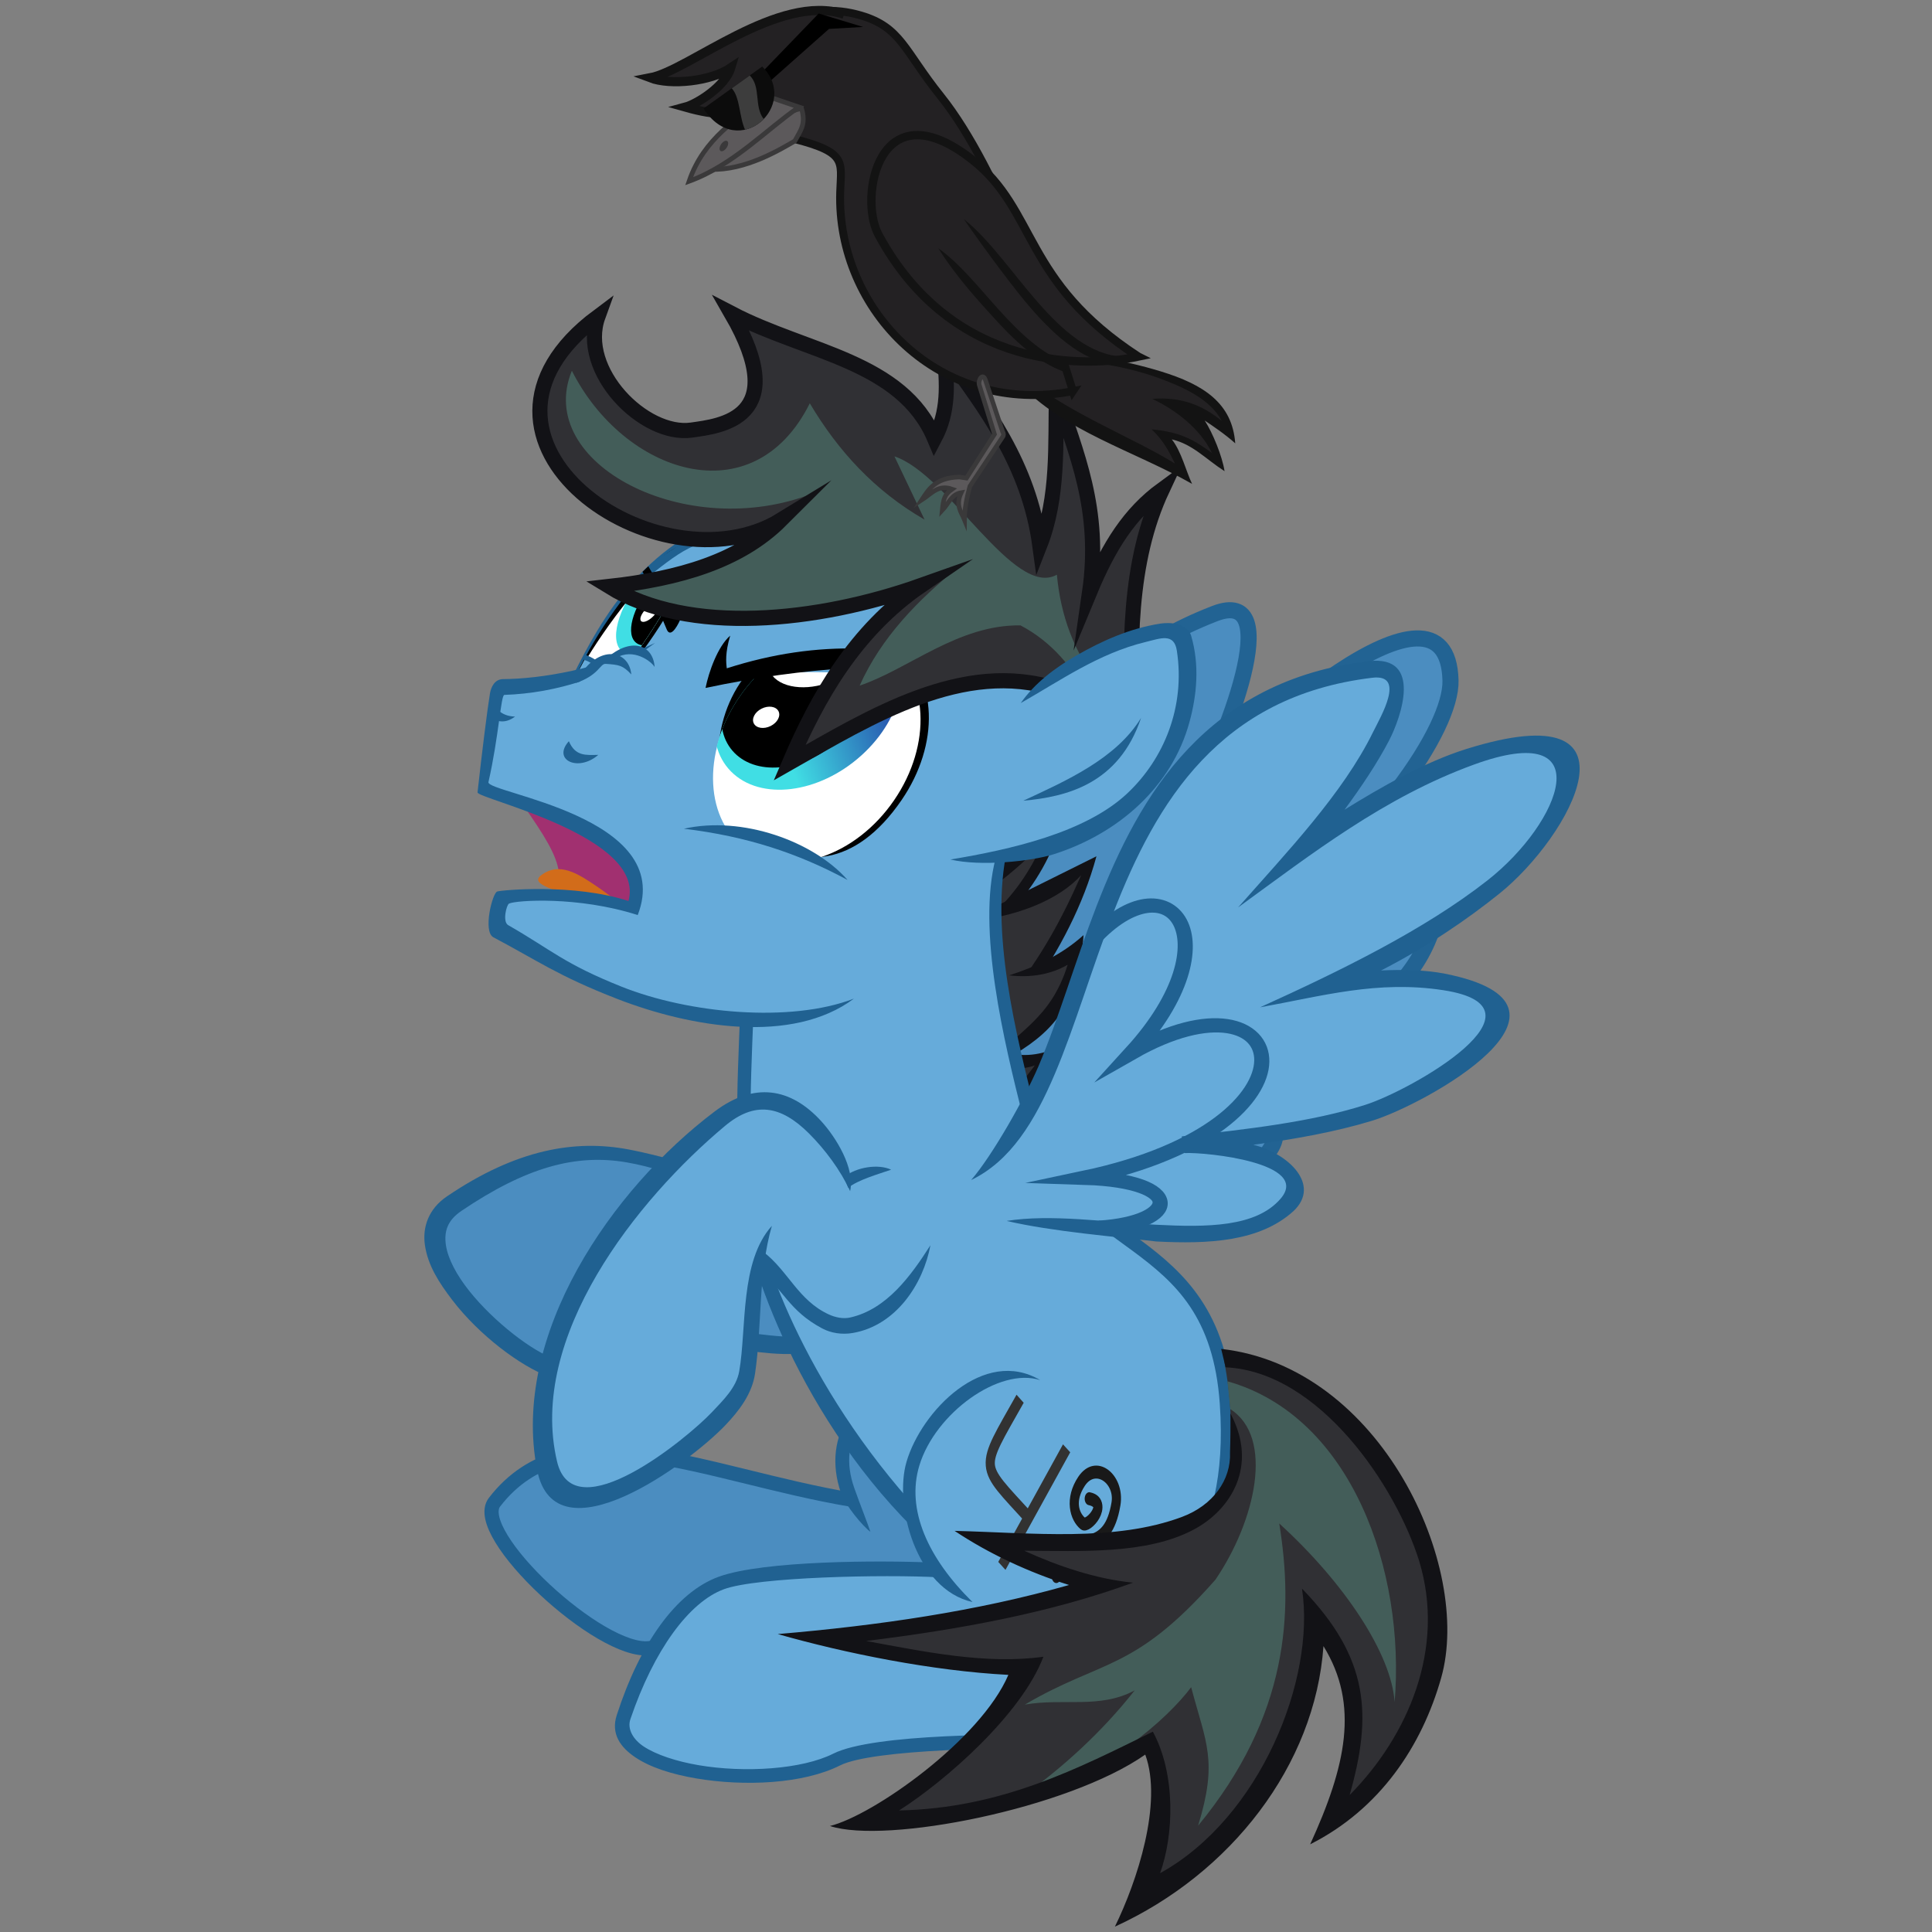 <svg version="1.1" viewBox="0 0 1200 1200" xmlns="http://www.w3.org/2000/svg" xmlns:xlink="http://www.w3.org/1999/xlink">
 <rect x="0" y="0" width="1200" height="1200" fill="#808080" stroke="none"/>
 <defs>
  <clipPath id="b-7-5-2">
   <path d="m2463.2 145.35c-21.262 65.04-79.401 104.83-129.86 88.87-50.455-15.958-74.121-81.62-52.859-146.66s79.401-104.83 129.86-88.87c50.455 15.958 74.121 81.62 52.859 146.66z" style="fill:#fff"/>
  </clipPath>
  <linearGradient id="linearGradient6390-8" x1="2400.9" x2="2435.4" y1="18.617" y2="152" gradientTransform="matrix(.668 .043 -.038 .417 814.92 -116.74)" gradientUnits="userSpaceOnUse" xlink:href="#a-6-5-4"/>
  <linearGradient id="a-6-5-4">
   <stop stop-color="#233ea5" offset="0"/>
   <stop stop-color="#40dee4" offset="1"/>
  </linearGradient>
  <linearGradient id="linearGradient6392-3" x1="2443.1" x2="2364.4" y1="36.151" y2="153.71" gradientTransform="matrix(.989 -.15 .149 .989 -14.774 368.36)" gradientUnits="userSpaceOnUse" xlink:href="#a-6-5-4"/>
  <linearGradient id="linearGradient6914-3-6" x1="-7238.1" x2="-7225.6" y1="2720.9" y2="2780.9" gradientTransform="matrix(1.092 -.008 -.008 1.021 668.61 -113.5)" gradientUnits="userSpaceOnUse">
   <stop stop-color="#a22113" offset="0"/>
   <stop stop-color="#c2a517" offset="1"/>
  </linearGradient>
 </defs>
 <g transform="translate(4129.5 1513.4)">
  <g transform="matrix(.721 0 0 .721 -3772 -2440.5)">
   <path d="m315.35 2325.2c98.669-89.69-33.81-406.69 235.27-510.76 62.425-24.146 10.108 109.05-22.235 168.1 48.319-62.872 222.8-216.29 225.34-110.46 1.003 41.702-65.263 138.4-171.82 215.83 55.286-30.341 170.21-51.443 157.46-6.387-23.71 83.828-135.18 127.96-246.64 169.29 53.74-17.012 130.08-10.201 105 26.159-41.922 60.764-164.56 51.307-237.24 75.904" stroke-miterlimit="20" style="fill:#4b8dc0;stroke-miterlimit:20;stroke-width:13.876;stroke:#226393"/>
   <g transform="matrix(.626 0 0 .626 131.07 901.02)">
    <g transform="matrix(.942 .334 -.334 .942 601.89 -30.82)">
     <path d="m456.74 1704.3c-20.55 46.35-29.63 77.3-70 107.77l-2 125.8c52.31-49.57 87.36-151.77 72-233.57z" style="fill:#121216"/>
     <path d="m445.31 1757.8c-4.05 44.23-12.87 80.65-35.98 123.86-16.3 11.52-34.02 15.57-51.42 21.29 31.93-47.21 64.5-92.17 87.4-145.15z" style="fill:#303034"/>
    </g>
    <path d="m326.32 1876.1c74.444-3.502 105.85-26.002 166.01-65.89-14.532 93.813-103.23 229.78-201.44 276.16" style="fill:#303034"/>
    <path d="m327.39 1882.6c68.478-4.491 129.06-30.056 159.03-63.567-28.963 65.593-54.853 110.81-97.419 166.88-28.785 36.371-60.952 71.355-102.5 91.896 3.009 5.572 5.831 11.863 8.95 17.007 51.178-25.508 89.313-70.588 122.66-117.19 38.091-55.582 70.908-116.58 89.328-184.51" style="fill:#121216"/>
    <path d="m349.66 1964.3c38.286-4.144 105.34-22.563 130.44-41.888-7.946 91.338-68.446 109.03-107.83 149.52 23.247 5.562 49.949 3.015 73.572-3.582-14.28 38.719-104.43 128.32-157.79 238.4" style="fill:#303034"/>
    <path d="m387.37 1957c28.835 3.423 56.918-0.961 80.462-14.628-23.671 75.896-68.868 90.295-114.29 142.44 21.804 0.361 48.884 3.446 69.11-3.877-35.641 45.09-59.08 85.578-85.832 128.36-19.437 32.331-44.551 56.144-58.69 91.914 6.601 3.462 13.541 7.801 19.921 10.739 38.763-73.613 111.4-173.05 173.19-266.81-24.037 18-52.224 24.102-76.473 20.413 58.95-35.214 88.934-76.032 94.881-163.98-29.52 26.718-64.223 43.008-102.27 55.432z" style="fill:#121216"/>
   </g>
   <g transform="matrix(.316 .883 .883 -.316 4789.7 8811.9)">
    <path d="m-8194.1-2329.2c-11.833 36.103-36.823 57.835-67.562 113.16 38.784-30.844 68.65-79.003 78.625-108.5z" style="color:#000000;fill:#206191"/>
    <path d="m-8205.4-2161.6c56.635-42.193 133.5-67.273 161.79-129.64 19.766-43.581-45.862-109.95-56.429-182.14-3.749-25.614 13.579-61.902 0.714-77.143-31.195-36.956-160.23-105.5-176.43-34.286-33.447 147.01 37.425 204.71 101.43 270.37" style="fill:#4b8dc0"/>
    <path d="m-8246-2620.3c-16.665 3.292-30.49 14.527-35.531 34.063-19.397 75.167-9.591 128.8 15.625 171.78 13.777 23.483 68.577 107.98 105.41 107.88-34.953-39.325-71.83-72.651-94.969-113.78-23.139-41.13-26.842-88.222-9.08-157.64 3.857-15.077 12.272-21.564 24.797-24.087 12.525-2.523 29.276 0.017 46.642 5.925 34.732 11.815 72.769 36.463 85.402 53.087 6.104 8.033 2.999 19.709 1.624 28.464-2.084 13.269-5.579 28.356-3.572 42.19 5.198 35.822 25.179 75.048 40.099 106.04 10.368 21.538 26.982 49.435 17.281 71.088-26.653 59.494-97.621 97.479-154.88 132.9 117.77-35.018 158.89-97.328 169.06-126.28 11.063-31.498-4.191-59.486-16.937-85.469-15.336-31.26-33.968-65.434-39.031-100.03-1.624-11.094 1.515-26.214 3.75-40.656 2.054-13.275 3.888-29.599-4.375-39.5-16.902-20.253-56.439-46.82-95.75-59.312-19.22-6.108-37.189-10.286-55.562-6.656z" style="color:#000000;fill:#206191"/>
   </g>
   <g transform="matrix(.748 .122 -.122 .748 718.92 514.61)">
    <path d="m59.832 2878.8c31.23 16.31 46.72 72.97 19.41 81.45-147.46 45.79-302.57-18.23-466.92 32.18-53.61 16.44-222.26-95.67-200.8-135.34 65.93-121.9 229.49-69 399.81-68.06" style="fill:#4b8dc0;stroke-width:16.144;stroke:#206191"/>
    <path d="m-38.978 2621c-146.76-2.04-261.77 127.63-57.89 248.7" style="fill:#4b8dc0"/>
    <path d="m-39.678 2619.4c-81.58 18.33-125.05 27-152.4 83.08-10.35 21.22-10.168 45.969 4.72 73.13 8.585 15.662 21.901 37.994 26.024 45.975-9.417-4.679-33.334-25.417-40.254-38.355-16.581-30.999-16.97-61.63-5.17-87.46 23.6-51.65 87.22-85.57 167.08-76.37z" style="block-progression:tb;color:#000000;fill:#206191"/>
   </g>
   <g transform="matrix(.961 -.014 .014 .961 -3142.7 -5982.8)">
    <path d="m3600.2 9082.6c73.285-34.674 131.6-73.529 124.25-206.58-8.853-160.19-142.7-133.52-172.74-260.62-16.553-70.05-39.43-167.01-23.908-251.01l-226.61 126.76c-6.803 140.29-3.811 310.63 78.45 396.45l76.483 103.93 23.741 54.71z" style="fill:#66abda"/>
    <path d="m3474.6 9022.3c-53.09-5.197-170.33-4.479-205.44 7.997-34.881 12.394-66.851 56.483-89.19 118.92-17.574 49.114 129.08 70.56 190.44 40.772 65.908-31.996 304.96 7.352 313.24-27.438 8.23-34.607 7.175-73.238-5.126-86.391-10.77-11.516-27.411-15.94-49.261-10.266" style="fill:#66abda"/>
    <path d="m3524.7 8384.2c-17.858 64.105 5.128 164.82 21.135 232.56 15.498 65.585 58.5 92.284 96.5 121.28s71.76 59.869 76.094 138.28c3.623 65.556-9.831 108.23-29.469 137.97s-65.752 51.236-91.827 63.093c21.326 6.484 85.826-28.753 101.83-56.468 19.213-33.277 35.168-77.759 31.438-145.25-4.519-81.776-42.135-117.67-80.781-147.16s-77.556-52.981-92.094-114.5c-16.54-69.995-39.734-165.69-22.103-239.06zm-55.799 607.39c-112.44-115.45-158.01-244.75-163.7-293.15-7.629-64.807-1.727-134.14 1.719-203.19l-11.75-4.406c-3.393 69.979-9.848 141.26-1.875 209 6.073 51.592 55.009 199.47 169.03 303.38z" style="color:#000000;fill:#206191"/>
    <path d="m3457.8 9014.7c-45.451-2.632-150.55-4.073-190.89 10.026-38.458 13.445-71.41 59.053-93.02 122.63-5.662 16.655 2.819 28.838 16.009 38.015 13.464 9.367 32.787 15.761 54.453 19.76 43.332 7.998 95.919 6.287 129.01-9.777 29.767-14.451 154.08-14.028 206.95-12.358 26.431 0.835 51.287 1.623 70.572-0.066 9.642-0.845 17.885-2.273 24.578-4.952 6.692-2.679 12.413-7.202 14.032-14.011 4.245-17.848 6.095-36.586 5.288-52.902-0.807-16.316-3.785-30.314-11.878-38.969-12.352-13.208-24.834-17.302-48.136-11.252l-10.828 10.201c20.398-5.296 41.028-0.56 50.214 9.263 4.207 4.499 7.902 16.383 8.641 31.322 0.586 11.862-0.726 25.512-2.797 39.103-2.949 19.348-13.056 18.709-30.179 20.237-18.046 1.61-42.714 0.853-69.135 0.018-52.841-1.669-177.09-3.829-213.23 13.716-28.269 13.724-79.677 16.181-120.62 8.625-20.471-3.778-38.342-10.071-49.346-17.613-8.994-6.165-14.628-15.588-11.439-24.542 21.949-61.634 54.018-104.07 85.399-115.22 29.876-10.616 144.34-11.342 193.33-7.876z" style="color:#000000;fill:#206191"/>
    <path d="m3555.6 8850.9c-112.09-15.615-158.79 144.45-65.905 197.16" style="fill:#66abda"/>
    <path d="m3436.9 8924.1c-11.885 38.301 6.558 114.35 57.325 126.57-39.425-39.834-58.416-83.718-45.888-123.01 14.922-46.794 73.004-87.442 109.44-75.018-49.826-30.631-106.74 25.91-120.88 71.458z" style="color:#000000;fill:#206191"/>
   </g>
   <path d="m319.24 1596.1c-0.953-4.461-7.196-3.71-5.534 4.735l9.47 48.118-18.267 38.363-3.444-1.701c-20.233-4.988-27.857 7.018-34.912 16.116 9.738-4.939 16.285-13.208 26.872-4.787-7.219 4.05-8.879 8.586-11.804 20.537 6.808-6.158 10.145-15.06 18.63-14.599-7.166 12.484-3.287 20.873-2.07 29.904 2.425-14.578 7.111-27.038 12.997-41.547l18.606-38.887c0.995-1.411 1.142-3.729 0.338-5.337z" stroke-miterlimit="20" style="color:#000000;fill:#5c595b;stroke-miterlimit:20;stroke-width:4.381;stroke:#3a393a"/>
   <g transform="matrix(.882 .242 -.242 .882 545.32 141.82)">
    <g transform="matrix(.733 .353 -.358 .752 208.01 -121.7)">
     <path d="m846.87 2568.3c79.371 19.571 110.35 30.377 93.048 103.21l139.91-71.103-84.284-94.171z" style="fill:#a13070"/>
     <path d="m1253.6 2603.7-56.688-44.362-230.89-57.09-178.54-161.69 15.852-160.9 63.203-130.75 393.46-7.232c8.603 87.788 32.028 165.74 25.871 249.68 31.915 49.885 108.68 95.024 181.68 137.41 56.236 55.94-159.42 137.7-213.95 174.93z" style="fill:#66abda"/>
     <path d="m815.37 2167.7c-49.898 91.641-37.594 173.7-15.265 255.63" stroke-miterlimit="40" style="fill:none;stroke-miterlimit:40;stroke-width:13.977;stroke:#206191"/>
     <g transform="matrix(.275 -.036 .121 .985 142.85 2321.7)">
      <path d="m2458.5 142.82c-23.707 79.293-74.093 95.308-124.07 76.146-49.98-19.162-74.786-87.825-58.262-145.54 18.56-64.822 83.686-99.89 131.65-80.728 49.739 19.87 69.988 85.549 50.683 150.12z"/>
      <g transform="matrix(.821 0 .022 .994 417.31 1.51)" clip-path="url(#b-7-5-2)">
       <path d="m2492 114.8c-21.262 65.043-151.27 113.87-201.73 97.916-50.456-15.958-74.123-81.623-52.86-146.67 21.262-65.043 79.402-104.84 129.86-88.878 50.456 15.958 145.99 72.585 124.73 137.63z" style="fill:#fff"/>
       <g transform="matrix(2.811 -.18 .084 1.773 -4351.2 406.49)">
        <path d="m2473.4 52.522c-10.701 24.914-44.68 40.334-75.895 34.441-31.214-5.892-47.844-30.866-37.143-55.78s44.681-40.334 75.895-34.441c31.214 5.893 47.844 30.866 37.142 55.78z" style="fill:url(#linearGradient6390-8)"/>
        <path d="m2471 50.967c-8.572 19.956-35.789 32.307-60.792 27.588-25.003-4.72-38.323-24.724-29.751-44.68 8.572-19.956 35.79-32.307 60.792-27.588 25.003 4.72 38.323 24.724 29.751 44.68z"/>
        <path d="m2427.6 23.839c-8.217 7.621-28.276 11.302-44.801 8.222-16.526-3.081-23.261-11.756-15.043-19.378 8.218-7.621 28.276-11.302 44.801-8.222 16.526 3.081 23.261 11.756 15.043 19.378z" style="fill:#fff"/>
        <path d="m2411.8 60.298c-3.514 3.595-9.875 5.093-14.209 3.346-4.333-1.748-4.998-6.079-1.485-9.674 3.514-3.595 9.875-5.093 14.209-3.346 4.334 1.748 4.999 6.079 1.485 9.674z" style="fill:#fff"/>
       </g>
      </g>
     </g>
     <path d="m808.63 2395.9-18.79 1.022 3.854 16.61z" style="fill:#66abda"/>
     <path d="m815.55 2392.2c-6.822-2.009-13.84-3.356-27.71 1.42l1.522 5.845c8.102-4.11 16.801-3.103 24.946-2.487z" style="fill:#206191"/>
     <path d="m1023.9 2612.5c-17.566 18.293-29.938 0.782-60.469-0.311-19.02-0.681-52.181 21.012-48.14 2.449 5.502-25.274 31.294-28.677 56.333-31.677 35.968-4.311 60.789-0.481 92.654-23.356z" style="fill:#d26c1a"/>
     <path d="m838.7 2333.5c-17.838 60.084-64.941 108.16-102.46 154.72 16.555 25.116 37.621 50.711 64.317 96.21 79.238-25.921 192.5-83.491 224.02-9.441-30.127-0.861-93.755 58.06-125.57 84.254 9.219 14.438 16.088 29.976 24.334 36.199 146.03-32.257 278.4-60.877 355.24-200" style="fill:#66abda"/>
     <path d="m733.53 2475.7c-7.245 6.208-4.626 15.636-0.732 21.856 9.618 15.362 37.718 56.436 64.041 93.733 4.207 5.962 181.08-88.139 214.44-19.491-61.089 25.243-119.11 84.63-122.18 89.348-3.204 4.922 17.616 45.077 31.274 41.943 56.627-12.994 85.472-14.987 154.93-39.388 86.058-30.232 188.2-90.988 207.45-176.16-37.295 68.39-133.97 135.55-212.6 162.4-68.231 23.294-88.455 20.63-146.05 31.792-7.702 1.493-16.813-16.006-15.531-19.024 3.269-7.696 54.523-57.746 121.47-85.801-41.385-112.99-225.26 8.808-231.42-2.495-25.314-46.487-55.033-83.463-52.031-86.184 44.418-40.262 79.478-95.627 92.727-156.16-28.745 63.298-73.009 115.54-105.78 143.62z" style="color:#000000;fill:#206191"/>
     <g transform="matrix(1.022 -.468 .467 1.016 -1417.4 3293.8)">
      <path transform="matrix(1.259 .455 -.348 1 -543.84 -1093.5)" d="m2430.4 130.64c1.23 78.754-32.755 110.24-74.876 110.24s-77.222-52.708-78.665-109.78c-1.621-64.101 38.857-117.6 79.466-116.91 42.11 0.713 73.074 52.32 74.075 116.45z"/>
      <g clip-path="url(#b-7-5-2)">
       <path transform="matrix(1.198 .379 -.331 1.014 -403.49 -907.98)" d="m2429.4 131.1c0 64.158-34.146 116.17-76.266 116.17s-76.266-52.01-76.266-116.17c0-64.158 34.146-116.17 76.266-116.17s76.266 52.01 76.266 116.17z" style="fill:#fff"/>
       <g transform="matrix(.801 .395 -.45 .814 502.72 -979.46)">
        <path d="m2469.9 140.63c-3.281 62.167-44.927 110.92-93.018 108.89-48.091-2.031-84.417-54.075-81.136-116.24 3.281-62.167 44.927-110.92 93.018-108.89 48.091 2.031 84.417 54.075 81.136 116.24z" style="fill:url(#linearGradient6392-3)"/>
        <path d="m2439.1 144.88c-2.628 49.796-35.987 88.845-74.508 87.218-38.521-1.627-67.619-43.314-64.99-93.111 2.628-49.796 35.987-88.845 74.508-87.218 38.521 1.627 67.619 43.314 64.99 93.111z"/>
        <path d="m2386.7 99.231c-9.915 26.562-34.226 45.837-54.302 43.051-20.076-2.786-28.313-26.577-18.398-53.14 9.915-26.562 34.226-45.837 54.302-43.051s28.313 26.578 18.398 53.14z" style="fill:#fff"/>
        <path d="m2371.9 183.82c-2.747 7.74-9.807 12.411-15.769 10.433-5.962-1.978-8.568-9.856-5.821-17.596 2.747-7.74 9.807-12.411 15.769-10.433 5.962 1.978 8.568 9.856 5.821 17.596z" style="fill:#fff"/>
       </g>
      </g>
     </g>
     <path d="m738.53 2501.7c12.242 6.402 23.515 5.385 33.835-2.929-2.993 14.138-13.189 18.66-22.395 18.777z" style="fill:#206191"/>
     <path d="m838.17 2479.8c-0.59 28.706 31.894 19.412 36.094-10.173-10.774 9.432-18.889 18.32-36.094 10.173z" style="fill:#206191"/>
     <path d="m1126.3 2161.1c-64.397 14.912-133.49 89.386-190.89 130.17l30.25-145.71z" style="fill:#66abda"/>
     <g transform="matrix(-.753 .196 .195 .751 1675.9 2214.7)">
      <path d="m1091.2-272.96 12.879-6.819c13.646 21.268 28.457 42.342 34.345 64.902l-9.596 6.061z" style="fill:#206191"/>
      <path d="m1077.8-175.48 52.528-34.85c-12.706-26.263-24.366-50.689-38.891-66.67-15.323 12.171-20.357 62.502-13.637 101.52z" style="fill:#66abda"/>
      <path d="m1142.5-210.56c-20.685 15.508-47.439 40.875-70.728 60.213-18.408 15.285-11.872-52.781 0.953-72.734 1.122 26.439-2.856 50.748 12.562 38.476 16.277-12.956 36.698-26.182 53.198-36.733z"/>
     </g>
     <path d="m1187.4 2391.1c-52.016-2.198-146.69 38.041-182.19 77.882l108.68-19.629z" style="fill:#66abda"/>
     <path d="m1187.4 2391.1c-59.371-7.798-141.08 23.493-182.19 77.882 60.975-40.363 118.67-63.926 182.19-77.882z" style="fill:#206191"/>
     <path d="m1148.7 2111c-86.358 61.021-158.22 128.16-231.04 221.82-9.322-15.954-20.726-44.631-17.956-62.874 8.64 18.694 16.681 25.983 21.739 30.386 59.111-94.828 134.54-149.16 227.26-189.33z"/>
     <path transform="matrix(1.016 -.863 .878 .99 -845.26 570.46)" d="m28.75 1859.9c0.278-11.441 10.287-12.127 19.286-13.929 8.143 3.747 16.709 6.883 20.714 16.607z" style="fill:#66abda"/>
     <path d="m808.98 2378.1c1.528-3.993 6.187-0.108 7.605-4.333 7.298-21.742 33.68-23.369 40.617-20.944-17.831-17.551-42.126-8.792-48.221 25.278z" style="fill:#206191"/>
     <path transform="matrix(1.016 -.863 .878 .99 -845.26 570.46)" d="m0.536 1876.6 19.107-22.857c13.269-1.894 23.724 0.588 27.679 11.607z" style="fill:#66abda"/>
     <path d="m800.24 2425.1c14.554-24.425 6.282-34.625 11.733-38.644 12.303-9.071 16.02-11.473 30.422-9.981-22.162-20.639-55.12 0.965-42.155 48.625z" style="fill:#206191"/>
    </g>
   </g>
   <g transform="matrix(.554 .332 -.341 .563 1331.3 2033.1)">
    <path d="m-1338.5 516.16c-126.24 29.017-192.12 155.72-252.86 262.11-13.094-91.33-16.646-191.65 27.825-287.77-93.464 111.71-230.87 212.68-355.31 211.16 73.95-55.458 131.37-115.95 150.07-190.3-87.978 166.89-452.41 143.53-349.45-105.31 15.097 74.419 135.94 103.97 185.14 64.709 29.526-23.563 107.22-80.431-34.794-157.72 113.52-6.662 226.92-61.391 317.92 3.538-2.263-39.08-21.839-68.695-49.766-104.39 87.86 36.31 175.34 70.252 243.74 153.62-11.902-67.763-52.187-123.65-86.232-182.14 63.018 53.983 131.48 99.621 175.5 201.53-10.25-65.903-8.831-116.15 11.801-164.79 11.454 104.34 70.06 198.79 141.7 303.01" style="fill:#303034"/>
    <path d="m-1289.9 482.55c-53.581-19.453-94.249-52.521-126.36-95.271-32.435 55.902-192.7-39.902-267.09-23.564l78.063 50.751c-77.148 1.367-146.61-19.202-211.3-53.366 13.846 166.19-164.23 203.7-293.96 123.52 20.664 130.1 249.86 115.92 359.53-24.288-18.893 81.039-65.397 160.73-153.84 238.39 130.38-26.788 266.5-93.618 371.16-254.22-23.522 64.761-39.613 130.59-30.942 199.96 44.307-51.088 69.991-134.76 141.88-175.82 48.429-2.685 89.659 13.555 116.79 29.728" style="fill:#435d59"/>
    <path d="m-1338.5 516.16c-126.24 29.017-192.12 155.72-252.86 262.11-13.094-91.33-16.646-191.65 27.825-287.77-93.464 111.71-230.87 212.68-355.31 211.16 73.95-55.458 131.37-115.95 150.07-190.3-87.978 166.89-452.41 143.53-349.45-105.31 15.097 74.419 135.94 103.97 185.14 64.709 29.526-23.563 107.22-80.431-34.794-157.72 113.52-6.662 226.92-61.391 317.92 3.538-2.263-39.08-21.839-68.695-49.766-104.39 87.86 36.31 175.34 70.252 243.74 153.62-11.902-67.763-52.187-123.65-86.232-182.14 63.018 53.983 131.48 99.621 175.5 201.53-10.25-65.903-8.831-116.15 11.801-164.79 11.454 104.34 70.06 198.79 141.7 303.01" stroke-miterlimit="40" style="fill:none;stroke-miterlimit:40;stroke-width:20;stroke:#121216"/>
   </g>
   <g transform="matrix(-1.036 0 0 1.036 271.49 -259.56)">
    <g transform="matrix(1.306 .147 -.147 1.306 9832 -833.86)">
     <path d="m-7389.2 2917.8c30.283-22.404 71.415-43.825 98.693-75.022l-11.472-14.174c-49.141 5.631-116.21 29.879-116.82 62.828 8.014-9.88 22.864-23.948 38.099-24.446-13.378 8.162-29.025 29.623-29.373 42.551 16.492-15.228 19.981-18.847 34.016-22.181-7.961 9.34-9.543 20.12-13.147 30.444z" style="fill:#232123"/>
     <path d="m-7289.4 2844.6c-24.487 33.698-68.394 51.489-102.06 76.148 2.904-8.319 4.367-20.94 9.57-29.408-12.895 4.558-19.918 14.822-30.878 23.698 0.364-9.438 4.719-24.932 8.891-33.228-4.118 3.429-12.345 10.498-17.585 16.494-0.995-25.381 15.569-39.173 41.712-50.51 23.779-10.312 52.594-18.569 77.482-21.42l-0.915 4.528c-23.966 2.897-52.328 9.822-74.304 20.692-15.654 7.743-31.4 17.25-37.079 31.629 10.895-11.082 23.579-18.137 42.11-18.748-13.735 8.449-27.913 21.943-33.709 38.255 10.926-10.013 18.646-15.433 36.287-19.159-6.016 7.085-9.102 14.175-12.23 23.162 24.424-19.24 63.056-39.068 87.946-64.679z" style="color:#000000;fill:#131313"/>
     <path d="m-7323.1 2854c85.403 6.814 142.82-67.698 132.25-141.54-2.944-20.553-8.246-25.15 33.532-39.821 49.427-10.592 7.055-97.695-59.097-69.835-24.42 10.285-24.679 25.145-44.446 56.442-32.182 50.952-53.806 149.76-62.235 194.76z" style="fill:#232123;stroke-width:5;stroke:#131313"/>
     <path d="m-7268.9 2840.9c1.121-5.283 4.83-0.49 4.238 2.63l-6.071 32.017 20.724 25.576 4.415-1.18c15.523-1.339 20.573 6.118 25.367 11.86-7.052-3.561-11.518-8.781-19.972-4.752 5.206 2.862 6.199 5.585 7.719 12.653-4.775-4.04-6.768-9.404-13.186-9.778 4.684 7.691 1.276 12.218-0.156 17.301-0.837-7.186-2.964-13.644-5.764-20.727l-24.06-28.672c-0.828-0.777-1.016-2.149-0.427-3.12z" stroke-miterlimit="20" style="color:#000000;fill:#5c595b;stroke-miterlimit:20;stroke-width:2.893;stroke:#3a393a"/>
     <path d="m-7347.4 2822.3c67.461-55.536 34.029-84.445 71.542-121.18 53.405-52.297 74.002 15.918 64.013 40.711-37.222 92.385-103.42 83.584-135.55 80.469z" style="fill:#19262b"/>
     <path d="m-7281.8 2706.6c-8.88 16.576-7.28 26.999-17.779 46.47 15.567 17.672 69.281-1.287 87.066-17.71 0.814-62.046-35.32-64.836-69.288-28.759z" style="fill:url(#linearGradient6914-3-6)"/>
     <path d="m-7366.6 2836.9c67.461-55.536 53.17-99.078 90.683-135.81 53.405-52.297 74.002 15.918 64.013 40.711-37.222 92.385-122.56 98.218-154.7 95.102z" style="fill:#232123;stroke-width:5.278;stroke:#131313"/>
     <path transform="matrix(-.479 .054 .054 .479 -12708 -1996.8)" d="m-10386 10879c-35.614 9.29-52.781 11.841-96.289-0.432 15.337-4.121 52.329-27.248 59.554-51.496-26.491 17.832-79.168 23.196-105.78 13.053 51.05-9.693 168.65-111.9 254.52-83.483" style="fill:#232123;stroke-width:12;stroke:#131313"/>
     <path d="m-7111.1 2688.9c-21.438 3.311-45.13-7.57-54.861-11.875-4.609-6.59-8.223-9.808-6.526-19.935 17.05 0.75 46.113 24.036 61.388 31.81z" style="fill:#5c595b;stroke-width:3;stroke:#3a393a"/>
     <path d="m-7151.8 2647-19.146 9.003c21.582 11.44 45.334 31.867 74.306 38.849-12.187-25.852-35.134-36.324-55.16-47.852z" style="fill:#5c595b;stroke-width:3;stroke:#3a393a"/>
     <path transform="matrix(-.417 -.09 -.172 .801 -9605.5 -7004.8)" d="m-10451 10907c1.619 1.111-0.222 3.258-4.109 4.796-3.888 1.538-8.351 1.885-9.97 0.774-1.62-1.111 0.219-3.259 4.108-4.797 3.887-1.538 8.352-1.884 9.971-0.773z" style="fill:#3a393a"/>
    </g>
    <g transform="matrix(-3.78 0 0 3.78 -293.03 2325)">
     <path d="m-61.448-172.26c4.78 6.924 11.359 15.721 14.743 19.6 5.7 6.534 12.119 12.277 20.176 12.689l0.1-2.007c-7.146-0.365-13.161-5.606-18.761-12.008-5.6-6.402-10.68-13.859-16.257-18.274z" style="color:#000000;fill:#131313"/>
     <path d="m-67.033-165.81c3.964 6.348 9.134 11.891 11.877 14.926 4.565 5.05 9.569 9.956 15.817 12.244l0.692-1.886c-5.694-2.085-10.505-6.721-15.015-11.704-4.511-4.983-8.688-10.289-13.37-13.58z" style="color:#000000;fill:#131313"/>
     <path d="m-106.66-203.7 13.295-13.778 9.766 2.96-7.494 0.427-14.177 12.568z"/>
     <path d="m-118.71-196.58 12.917-9.232c8.48 8.437-5.259 21.102-12.917 9.232z" style="fill:#0c0c0c"/>
     <path d="m-112.49-201.02c1.847 2.001 1.618 6.23 2.923 9.108 1.565-0.348 2.992-1.191 4.105-2.347-2.185-2.813-0.545-7.106-3.078-9.582z" style="fill:#3d3d3d"/>
    </g>
   </g>
   <g transform="matrix(.669 .526 -.562 .541 -1310.2 595.25)">
    <path d="m2567.9 148.62c69.627-62.584 132.62-239.22 2.046-352.77-21.578-18.764-66.092 78.561-68.585 168.22" style="fill:#66abda"/>
    <path d="m2566.8 149.56c26.357-14.431 58.548-53.707 69.509-76.161 30.308-62.092 33.92-139.8-1.188-208.83-14.591-28.69-34.634-57.117-62.529-77.051-11.598-8.288-24.622 2.174-30.583 10.433-18.4 25.496-28.855 55.654-36.169 86.108-6.123 25.499-9.183 52.994-4.396 79.937 11.569-47.433 18.71-97.351 43.516-139.56 7.87-13.392 13.258-27.898 28.579-13.912 47.152 43.042 70.468 103.22 69.908 159.06-0.64 63.853-41.96 130.56-76.649 179.98z" style="fill:#206191"/>
    <path d="m2597.6-106.03c12.546 53.087-6.894 107.18-22.46 153.86 27.956-33.429 55.412-80.575 22.46-153.86z" style="color:#000000;fill:#206191"/>
   </g>
   <g transform="matrix(-.614 -.21 -.21 .614 1696.5 2888.3)">
    <path d="m2416.2-112.24c27.897-54.73 112.78-92.309 147.43-78.9 62.086 24.023 133.49 201.13 153.24 348.7 13.581 101.48-22.836 224.72-68.112 236.02-53.599 13.378-195.11-157.48-181.07-233.85 11.761-63.958 39.758-114.75 31.914-194.78l-0.313 49.664c-75.259 24.087-99.213 64.702-142.52 40.99-33.173-18.164-63.774-67.626-64.758-134.35" style="fill:#66abda"/>
    <g style="fill:#bca61d">
     <path d="m2292.1-78.741c-7.66 51.995 8.871 115.63 59.755 143.49 12.841 7.03 27.313 9.595 40.584 7.44 49.354-8.014 63.993-31.303 110.37-50.51l-4.355-20.136c-39.04 13.44-63.943 45.548-108.12 50.218-10.106 1.068-20.483-0.385-28.468-5.285-42.28-25.944-58.278-78.031-69.76-125.21z" style="fill:#206191"/>
     <path d="m2416.2-112.24c21.048-22.17 49.368-41.513 76.34-54.716 47.845-23.421 82.263-17.286 108.82 26.481 79.043 130.26 157.47 350.03 66.738 493.9-51.196 81.181-153.86-86.066-173.09-128.28-9.232-20.277-20.321-41.869-16.892-63.497 9.114-57.475 46.55-138.01 21.484-196.69-3.189 66.03-30.538 129.09-42.345 192.86-5.042 27.236 4.445 54.338 14.965 77.261 29.008 63.204 155.25 245.37 217.51 137.19 90.993-158.12 26.726-384.76-69.114-526.33-36.691-54.198-85.052-62.825-138.39-33.458-25.153 13.848-62.489 44.306-66.025 75.288z" style="fill:#206191"/>
     <path d="m2373.9-156.79c18.103-2.173 44.937 11.27 56.188 29.761l-10.106 11.428c-8.107-13.596-31.938-30.21-46.082-41.189z" style="fill:#206191"/>
    </g>
   </g>
   <g transform="matrix(-2.051 0 0 2.901 82.873 1781.8)" style="fill:none;stroke-width:3.843">
    <path d="m-146.31 244.41c17.263 21.71 17.346 18.963-3.705 35.359" style="stroke:#323232"/>
    <path d="m-165.84 259.13 27.191 34.913" style="stroke:#323232"/>
    <path d="m-175.35 274.09c-8.577 1.239 0.454 8.688 2.673 7.381 3.665-2.158 5.641-7.138 0.567-12.539-5.974-6.359-16.205-0.662-14.457 6.707 3.522 14.85 15.844 9.068 19.414 14.345 2.251 3.337 2.168 4.292 5.632 7.232" style="stroke-linecap:round;stroke:#191919"/>
   </g>
   <g transform="matrix(-.83 -.27 -.226 .763 -7176.9 1623.6)">
    <path d="m-8484.4-2116.2c-103.06-118.17 54.308-509.82-232.83-655.31-66.618-33.753-15.693 136.65 16.8 212.68-49.642-81.708-232.1-284.15-239.46-151.15-2.899 52.412 64.732 177.65 176.87 280.82-58.609-41.162-182.26-73.923-170.4-16.551 22.059 106.74 140.97 168.3 259.99 226.32-57.511-24.309-140.56-19.869-114.95 27.231 42.8 78.71 176.14 73.446 253.86 108.32" style="fill:#66abda"/>
    <path d="m-8754.8-2704.8c4.737 27.049 13.364 57.655 22.805 86.407-28.207-35.556-62.793-76.201-98.31-103.37-159.38-121.9-122.51 56.254-71.935 137.72 23.321 37.569 53.435 79.056 90.573 118.96-20.479-8.379-41.861-15.559-61.523-18.106-159.81-20.7-17.524 141.7 28.005 175.96 31.466 23.679 67.775 44.698 105.63 64.451-35.551-2.922-75.694 18.478-56.686 54.826 23.338 42.921 71.339 62.565 121.3 77.225 38.483 8.35 101.54 24.793 147.49 28.979-39.938-22.112-93.734-31.801-142.46-46.1-48.73-14.299-95.418-30.83-110.67-68.605-19.018-47.098 83.08-23.128 103.23-14.957 0.147 0.062 0.302 0.12 0.448 0.181l7.37-16.22c-59.446-28.981-118.79-58.299-164.87-93.965-39.965-30.937-153.52-164.21-41.728-144.22 65.153 11.65 112.68 46.437 168.67 79.01-65.739-64.295-133.79-134.8-179.53-206.62-54.259-85.198-62.216-205.35 45.232-114.89 75.795 63.815 127.9 145.43 183.09 226.01-30.546-72.981-67.284-152.31-78.595-225.8-2.794-18.152-15.167-71.352 15.986-55.67 70.152 35.312 112 85.14 138.17 142.27s36.252 121.89 41.059 186.46c4.808 64.568 4.36 128.8 10.144 185.08 5.785 56.279 17.653 105.24 49.504 137.82-13.322-32.608-27.99-103.32-31.799-139.62-5.747-54.783-5.21-119.09-10.087-184.61-4.878-65.516-15.039-132.37-42.604-192.54-27.566-60.176-72.55-114.03-146.33-150.74-49.832-24.796-46.416 47.11-41.59 74.663z" style="color:#000000;fill:#206191"/>
    <path d="m-8530.1-2400.5c-49.235-111.6-134.78-48.128-68.778 103.19-125.82-147.46-211.55 7.396 9.544 144.96-96.383-30.41-102.59 14.231-28.073 46.439" stroke-miterlimit="20" style="fill:none;stroke-miterlimit:20;stroke-width:15.136;stroke:#206191"/>
   </g>
   <g transform="matrix(-.821 0 0 .821 1049 547.41)">
    <path d="m597.09 2327.4c-143.75 23.474-227.97 180.96-224.61 279.71 3.156 92.661 65.746 173.49 118.74 209.18-37.524-93.979-46.265-153.76 11.299-223.79-8.678 102.37 37.952 224.56 183.32 305.53-41.156-83.948-18.217-118.4-11.568-173.71 81.928 64.074 161.37 80.029 303.98 84.533-116.7-59.474-138.93-104.79-174.32-161.02 38.672 2.826 124.77-6.583 216.67-29.586-83.898-8.418-197.21-24.817-292.09-55.612 30.805-6.872 75.848-22.8 118.07-46.456-141.6 5.194-296.45 11.098-256.13-131 0.492-21.183 3.41-39.356 6.63-57.769z" style="fill:#303034;stroke-width:.253"/>
    <path d="m593.76 2348.8c-130.5 36.73-186.91 199.49-175.48 336.68 3.277-50.379 52.299-124.83 121.08-187.48-15.114 93.132-9.958 201.77 85.114 317.09-20.865-68.191-8.453-86.07 7.315-145.27 24.186 32.457 91.903 93.653 173.27 111.89-38.98-28.397-79.214-64.346-114.02-108.56 36.415 19.7 75.146 7.872 115.25 14.913-81.305-47.817-114.55-34.201-199.99-131.08-42.017-61.778-62.021-149.32-15.589-178.96 1.009-8.613 1.751-18.711 3.055-29.217z" style="fill:#435d59"/>
    <path d="m590.54 2382.6c-29.268 54.662-0.863 101.01 38.885 122 49.312 26.035 117.66 22.242 177.59 22.022-36.51 16.503-75.317 29.602-114.21 33.5 86.85 31.822 182.75 49.195 280 61.175-62.008 11.532-126.81 24.861-185.98 16.547 22.897 60.335 102.47 130.14 151.43 161.29-108.09-2.36-188.08-44.362-266.3-82.648-24.13 44.674-22.107 108.16-7.567 148.47-105.35-58.206-163.44-204.05-148.89-298.63-71.213 73.368-73.584 133.26-50.017 216.64-61.377-62.125-100.8-153.73-73.013-245.37 24.173-78.013 104.37-198.8 203.2-203.45l4.612-19.32c-167.79 18.833-263.76 228.57-230.89 345.02 20.198 71.554 64.215 137.88 137.52 174.82-37.396-81.702-51.994-146.32-13.956-207.97 8.802 125.09 97.292 238.85 218.85 294.36-23.195-47.214-50.439-129.71-31.861-180.54 81.032 56.813 272.05 94.256 330.86 74.937-45.33-11.138-157.99-90.319-187.22-158.58 79.696-4.124 171.54-22.719 241.98-42.817-105.23-8.945-208.91-23.891-305.6-51.477 42.243-13.422 83.346-32.384 120.05-56.81-81.057 2.018-168.33 11.797-238.98-14.796-32.006-12.048-51.248-38.522-50.021-67.602-0.515-14.056-0.486-27.26-0.468-40.781z" style="fill:#121216"/>
   </g>
  </g>
 </g>
</svg>
